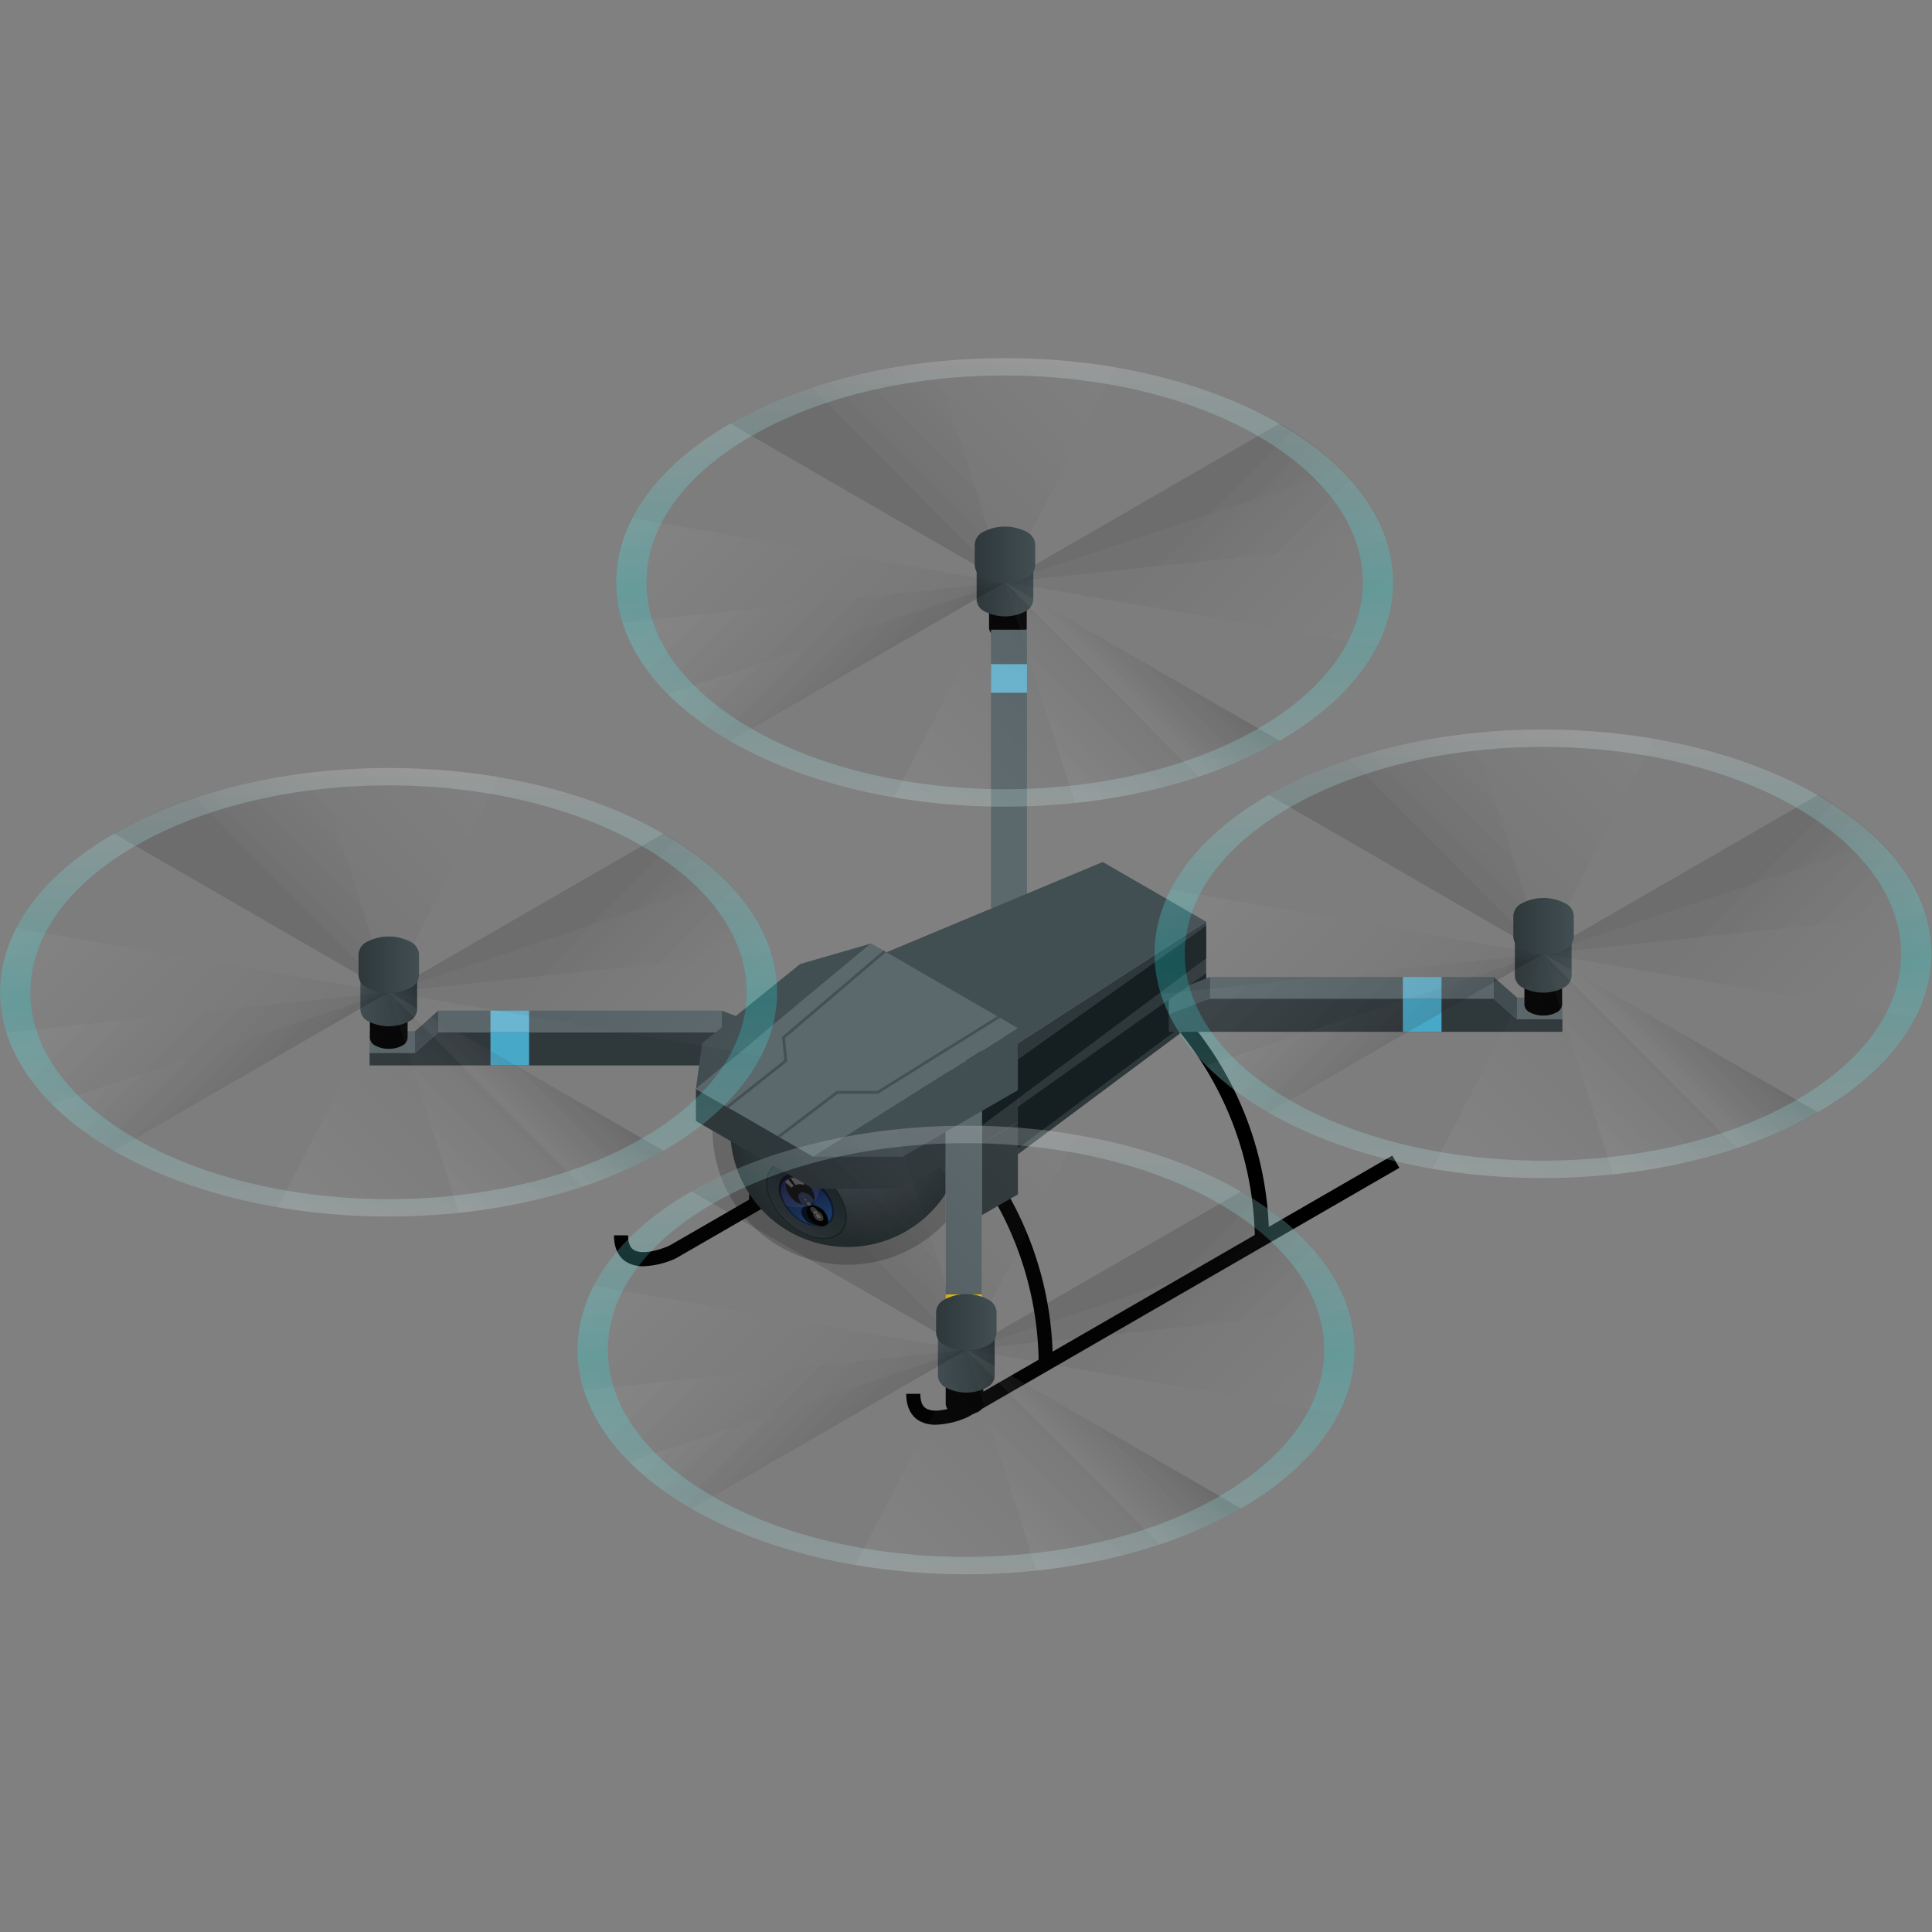 <svg xmlns="http://www.w3.org/2000/svg" xmlns:xlink="http://www.w3.org/1999/xlink" viewBox="0 0 300 300"><rect x="0" y="0" width="300" height="300" fill="#808080" stroke="none"/><defs><style>.cls-1{isolation:isolate;}.cls-2{fill:#5b686c;}.cls-3{fill:url(#linear-gradient);}.cls-4{fill:#6cbcd8;}.cls-5{fill:url(#radial-gradient);}.cls-6{fill:#212b2e;}.cls-7{fill:url(#linear-gradient-2);}.cls-8{fill:url(#linear-gradient-3);}.cls-9{fill:url(#linear-gradient-4);}.cls-10,.cls-12,.cls-13{mix-blend-mode:screen;}.cls-10{fill:url(#radial-gradient-2);}.cls-11{fill:#1c2745;}.cls-12{fill:url(#radial-gradient-3);}.cls-13{opacity:0.71;fill:url(#radial-gradient-4);}.cls-14,.cls-15,.cls-16{fill:#fff;}.cls-14{opacity:0.3;}.cls-15{opacity:0.4;}.cls-16{opacity:0.1;}.cls-17,.cls-28{opacity:0.5;}.cls-17,.cls-18,.cls-29,.cls-31,.cls-32,.cls-33,.cls-34,.cls-35,.cls-36,.cls-37,.cls-38,.cls-39,.cls-40,.cls-41,.cls-42,.cls-45,.cls-46,.cls-47,.cls-48,.cls-49,.cls-50,.cls-51,.cls-52,.cls-53,.cls-54,.cls-55,.cls-56,.cls-59,.cls-60,.cls-61,.cls-62,.cls-63,.cls-64,.cls-65,.cls-66,.cls-67,.cls-68,.cls-69,.cls-70,.cls-73,.cls-74,.cls-75,.cls-76,.cls-77,.cls-78,.cls-79,.cls-80,.cls-81,.cls-82,.cls-83,.cls-84{mix-blend-mode:multiply;}.cls-18,.cls-43,.cls-57,.cls-71,.cls-85{opacity:0.2;}.cls-19{fill:#2e383b;}.cls-20{fill:#151f22;}.cls-21{fill:#414e52;}.cls-22{fill:#47adce;}.cls-23{fill:url(#linear-gradient-5);}.cls-24{fill:#81b51c;}.cls-25{fill:url(#linear-gradient-6);}.cls-26{fill:#f9c40d;}.cls-27{fill:url(#linear-gradient-7);}.cls-30{fill:#424241;}.cls-30,.cls-31,.cls-32,.cls-34,.cls-35,.cls-36,.cls-37,.cls-38,.cls-39,.cls-40,.cls-41,.cls-45,.cls-46,.cls-48,.cls-49,.cls-50,.cls-51,.cls-52,.cls-53,.cls-54,.cls-55,.cls-59,.cls-60,.cls-62,.cls-63,.cls-64,.cls-65,.cls-66,.cls-67,.cls-68,.cls-69,.cls-73,.cls-74,.cls-76,.cls-77,.cls-78,.cls-79,.cls-80,.cls-81,.cls-82,.cls-83{opacity:0.05;}.cls-31{fill:url(#linear-gradient-8);}.cls-32{fill:url(#linear-gradient-9);}.cls-33,.cls-42,.cls-47,.cls-56,.cls-61,.cls-70,.cls-75,.cls-84{opacity:0.03;}.cls-33{fill:url(#linear-gradient-10);}.cls-34{fill:url(#linear-gradient-11);}.cls-35{fill:url(#linear-gradient-12);}.cls-36{fill:url(#linear-gradient-13);}.cls-37{fill:url(#linear-gradient-14);}.cls-38{fill:url(#linear-gradient-15);}.cls-39{fill:url(#linear-gradient-16);}.cls-40{fill:url(#linear-gradient-17);}.cls-41{fill:url(#linear-gradient-18);}.cls-42{fill:url(#linear-gradient-19);}.cls-43{fill:url(#linear-gradient-20);}.cls-44{fill:url(#linear-gradient-21);}.cls-45{fill:url(#linear-gradient-22);}.cls-46{fill:url(#linear-gradient-23);}.cls-47{fill:url(#linear-gradient-24);}.cls-48{fill:url(#linear-gradient-25);}.cls-49{fill:url(#linear-gradient-26);}.cls-50{fill:url(#linear-gradient-27);}.cls-51{fill:url(#linear-gradient-28);}.cls-52{fill:url(#linear-gradient-29);}.cls-53{fill:url(#linear-gradient-30);}.cls-54{fill:url(#linear-gradient-31);}.cls-55{fill:url(#linear-gradient-32);}.cls-56{fill:url(#linear-gradient-33);}.cls-57{fill:url(#linear-gradient-34);}.cls-58{fill:url(#linear-gradient-35);}.cls-59{fill:url(#linear-gradient-36);}.cls-60{fill:url(#linear-gradient-37);}.cls-61{fill:url(#linear-gradient-38);}.cls-62{fill:url(#linear-gradient-39);}.cls-63{fill:url(#linear-gradient-40);}.cls-64{fill:url(#linear-gradient-41);}.cls-65{fill:url(#linear-gradient-42);}.cls-66{fill:url(#linear-gradient-43);}.cls-67{fill:url(#linear-gradient-44);}.cls-68{fill:url(#linear-gradient-45);}.cls-69{fill:url(#linear-gradient-46);}.cls-70{fill:url(#linear-gradient-47);}.cls-71{fill:url(#linear-gradient-48);}.cls-72{fill:url(#linear-gradient-49);}.cls-73{fill:url(#linear-gradient-50);}.cls-74{fill:url(#linear-gradient-51);}.cls-75{fill:url(#linear-gradient-52);}.cls-76{fill:url(#linear-gradient-53);}.cls-77{fill:url(#linear-gradient-54);}.cls-78{fill:url(#linear-gradient-55);}.cls-79{fill:url(#linear-gradient-56);}.cls-80{fill:url(#linear-gradient-57);}.cls-81{fill:url(#linear-gradient-58);}.cls-82{fill:url(#linear-gradient-59);}.cls-83{fill:url(#linear-gradient-60);}.cls-84{fill:url(#linear-gradient-61);}.cls-85{fill:url(#linear-gradient-62);}.cls-86{fill:url(#linear-gradient-63);}</style><linearGradient id="linear-gradient" x1="-838.43" y1="89.09" x2="-829.62" y2="89.09" gradientTransform="translate(990.07)" gradientUnits="userSpaceOnUse"><stop offset="0" stop-color="#2e383b"/><stop offset="1" stop-color="#414e52"/></linearGradient><radialGradient id="radial-gradient" cx="131.59" cy="175.43" r="18.18" gradientUnits="userSpaceOnUse"><stop offset="0" stop-color="#596b70"/><stop offset="1" stop-color="#2e383b"/></radialGradient><linearGradient id="linear-gradient-2" x1="389.82" y1="-790.47" x2="389.82" y2="-809.23" gradientTransform="matrix(0.87, 0.5, 0, 1, -212.37, 793.09)" gradientUnits="userSpaceOnUse"><stop offset="0" stop-color="#4a5b61"/><stop offset="0.38" stop-color="#354247"/><stop offset="0.74" stop-color="#263135"/><stop offset="1" stop-color="#212b2e"/></linearGradient><linearGradient id="linear-gradient-3" x1="392.22" y1="-798.53" x2="387.29" y2="-804.95" gradientTransform="matrix(0.87, 0.5, 0, 1, -212.37, 793.09)" gradientUnits="userSpaceOnUse"><stop offset="0" stop-color="#2064a6"/><stop offset="0.47" stop-color="#1f3a72"/><stop offset="1" stop-color="#100b3b"/></linearGradient><linearGradient id="linear-gradient-4" x1="391.04" y1="-800.06" x2="388.53" y2="-803.34" xlink:href="#linear-gradient-3"/><radialGradient id="radial-gradient-2" cx="388.66" cy="-696.33" r="2.61" gradientTransform="matrix(0.87, 0.37, 0, 0.75, -212.37, 559.04)" gradientUnits="userSpaceOnUse"><stop offset="0" stop-color="#78237b"/><stop offset="1"/></radialGradient><radialGradient id="radial-gradient-3" cx="391.78" cy="-692.74" r="1.96" xlink:href="#radial-gradient-2"/><radialGradient id="radial-gradient-4" cx="390.6" cy="-692.16" r="1.7" gradientTransform="matrix(0.87, 0.37, 0, 0.75, -212.37, 559.04)" gradientUnits="userSpaceOnUse"><stop offset="0" stop-color="#73c138"/><stop offset="1"/></radialGradient><linearGradient id="linear-gradient-5" x1="-4287.75" y1="152.73" x2="-4278.94" y2="152.73" gradientTransform="matrix(-1, 0, 0, 1, -4222.98, 0)" xlink:href="#linear-gradient"/><linearGradient id="linear-gradient-6" x1="-438.88" y1="147.51" x2="-430.08" y2="147.51" gradientTransform="translate(674.11)" xlink:href="#linear-gradient"/><linearGradient id="linear-gradient-7" x1="-4358.31" y1="209.61" x2="-4349.5" y2="209.61" gradientTransform="matrix(-1, 0, 0, 1, -4203.86, 0)" xlink:href="#linear-gradient"/><linearGradient id="linear-gradient-8" x1="-3292.74" y1="-1491.34" x2="-3244.78" y2="-1491.34" gradientTransform="matrix(-0.71, -0.71, -0.71, 0.71, -3175.43, -1166.88)" gradientUnits="userSpaceOnUse"><stop offset="0" stop-color="#fff"/><stop offset="1"/></linearGradient><linearGradient id="linear-gradient-9" x1="-3282.33" y1="-1491.34" x2="-3244.78" y2="-1491.34" xlink:href="#linear-gradient-8"/><linearGradient id="linear-gradient-10" x1="-3269.52" y1="-1491.34" x2="-3244.78" y2="-1491.34" xlink:href="#linear-gradient-8"/><linearGradient id="linear-gradient-11" x1="-366.24" y1="1782.36" x2="-318.29" y2="1782.36" gradientTransform="matrix(0.71, 0.71, 0.71, -0.71, -896.62, 1593.21)" xlink:href="#linear-gradient-8"/><linearGradient id="linear-gradient-12" x1="-355.84" y1="1782.36" x2="-318.29" y2="1782.36" gradientTransform="matrix(0.71, 0.71, 0.71, -0.71, -896.62, 1593.21)" xlink:href="#linear-gradient-8"/><linearGradient id="linear-gradient-13" x1="-343.02" y1="1782.36" x2="-318.29" y2="1782.36" gradientTransform="matrix(0.71, 0.71, 0.71, -0.71, -896.62, 1593.21)" xlink:href="#linear-gradient-8"/><linearGradient id="linear-gradient-14" x1="-205.12" y1="-1584.29" x2="-156.55" y2="-1584.29" gradientTransform="matrix(0.71, -0.71, -0.71, -0.71, -827.65, -1132.73)" xlink:href="#linear-gradient-8"/><linearGradient id="linear-gradient-15" x1="-185.85" y1="-1584.29" x2="-156.55" y2="-1584.29" gradientTransform="matrix(0.71, -0.71, -0.71, -0.71, -827.65, -1132.73)" xlink:href="#linear-gradient-8"/><linearGradient id="linear-gradient-16" x1="-169.4" y1="-1584.29" x2="-156.55" y2="-1584.29" gradientTransform="matrix(0.71, -0.71, -0.71, -0.71, -827.65, -1132.73)" xlink:href="#linear-gradient-8"/><linearGradient id="linear-gradient-17" x1="-3429.58" y1="1877" x2="-3381.01" y2="1877" gradientTransform="matrix(-0.71, 0.71, 0.71, 0.71, -3587.74, 1146.08)" xlink:href="#linear-gradient-8"/><linearGradient id="linear-gradient-18" x1="-3410.32" y1="1877" x2="-3381.01" y2="1877" gradientTransform="matrix(-0.71, 0.71, 0.71, 0.71, -3587.74, 1146.08)" xlink:href="#linear-gradient-8"/><linearGradient id="linear-gradient-19" x1="-3393.87" y1="1877" x2="-3381.01" y2="1877" gradientTransform="matrix(-0.71, 0.71, 0.71, 0.71, -3587.74, 1146.08)" xlink:href="#linear-gradient-8"/><linearGradient id="linear-gradient-20" x1="156.01" y1="55.82" x2="156.01" y2="129.05" gradientUnits="userSpaceOnUse"><stop offset="0" stop-color="#fff"/><stop offset="0.49" stop-color="aqua"/><stop offset="1" stop-color="#fff"/></linearGradient><linearGradient id="linear-gradient-21" x1="-522.75" y1="86.17" x2="-513.37" y2="86.17" gradientTransform="translate(674.11)" xlink:href="#linear-gradient"/><linearGradient id="linear-gradient-22" x1="-3392.62" y1="-1509.66" x2="-3344.67" y2="-1509.66" xlink:href="#linear-gradient-8"/><linearGradient id="linear-gradient-23" x1="-3382.21" y1="-1509.66" x2="-3344.67" y2="-1509.66" xlink:href="#linear-gradient-8"/><linearGradient id="linear-gradient-24" x1="-3369.4" y1="-1509.66" x2="-3344.67" y2="-1509.66" xlink:href="#linear-gradient-8"/><linearGradient id="linear-gradient-25" x1="-266.36" y1="1800.68" x2="-218.41" y2="1800.68" gradientTransform="matrix(0.71, 0.71, 0.71, -0.71, -896.62, 1593.21)" xlink:href="#linear-gradient-8"/><linearGradient id="linear-gradient-26" x1="-255.95" y1="1800.68" x2="-218.41" y2="1800.68" gradientTransform="matrix(0.71, 0.71, 0.71, -0.71, -896.62, 1593.21)" xlink:href="#linear-gradient-8"/><linearGradient id="linear-gradient-27" x1="-243.14" y1="1800.68" x2="-218.41" y2="1800.68" gradientTransform="matrix(0.71, 0.71, 0.71, -0.71, -896.62, 1593.21)" xlink:href="#linear-gradient-8"/><linearGradient id="linear-gradient-28" x1="-186.8" y1="-1684.18" x2="-138.23" y2="-1684.18" gradientTransform="matrix(0.71, -0.71, -0.71, -0.71, -827.65, -1132.73)" xlink:href="#linear-gradient-8"/><linearGradient id="linear-gradient-29" x1="-167.53" y1="-1684.18" x2="-138.23" y2="-1684.18" gradientTransform="matrix(0.71, -0.71, -0.71, -0.71, -827.65, -1132.73)" xlink:href="#linear-gradient-8"/><linearGradient id="linear-gradient-30" x1="-151.08" y1="-1684.18" x2="-138.23" y2="-1684.18" gradientTransform="matrix(0.71, -0.71, -0.71, -0.71, -827.65, -1132.73)" xlink:href="#linear-gradient-8"/><linearGradient id="linear-gradient-31" x1="-3447.9" y1="1976.88" x2="-3399.33" y2="1976.88" gradientTransform="matrix(-0.71, 0.71, 0.71, 0.71, -3587.74, 1146.08)" xlink:href="#linear-gradient-8"/><linearGradient id="linear-gradient-32" x1="-3428.64" y1="1976.88" x2="-3399.33" y2="1976.88" gradientTransform="matrix(-0.71, 0.71, 0.71, 0.71, -3587.74, 1146.08)" xlink:href="#linear-gradient-8"/><linearGradient id="linear-gradient-33" x1="-3412.19" y1="1976.88" x2="-3399.33" y2="1976.88" gradientTransform="matrix(-0.71, 0.71, 0.71, 0.71, -3587.74, 1146.08)" xlink:href="#linear-gradient-8"/><linearGradient id="linear-gradient-34" x1="239.59" y1="113.49" x2="239.59" y2="186.73" xlink:href="#linear-gradient-20"/><linearGradient id="linear-gradient-35" x1="-439.17" y1="143.84" x2="-429.79" y2="143.84" gradientTransform="translate(674.11)" xlink:href="#linear-gradient"/><linearGradient id="linear-gradient-36" x1="-3372.77" y1="-1402.82" x2="-3324.81" y2="-1402.82" xlink:href="#linear-gradient-8"/><linearGradient id="linear-gradient-37" x1="-3362.36" y1="-1402.82" x2="-3324.81" y2="-1402.82" xlink:href="#linear-gradient-8"/><linearGradient id="linear-gradient-38" x1="-3349.55" y1="-1402.82" x2="-3324.81" y2="-1402.82" xlink:href="#linear-gradient-8"/><linearGradient id="linear-gradient-39" x1="-286.21" y1="1693.84" x2="-238.26" y2="1693.84" gradientTransform="matrix(0.71, 0.71, 0.71, -0.71, -896.62, 1593.21)" xlink:href="#linear-gradient-8"/><linearGradient id="linear-gradient-40" x1="-275.81" y1="1693.84" x2="-238.26" y2="1693.84" gradientTransform="matrix(0.71, 0.71, 0.71, -0.71, -896.62, 1593.21)" xlink:href="#linear-gradient-8"/><linearGradient id="linear-gradient-41" x1="-262.99" y1="1693.84" x2="-238.26" y2="1693.84" gradientTransform="matrix(0.71, 0.71, 0.71, -0.71, -896.62, 1593.21)" xlink:href="#linear-gradient-8"/><linearGradient id="linear-gradient-42" x1="-293.64" y1="-1664.32" x2="-245.07" y2="-1664.32" gradientTransform="matrix(0.71, -0.71, -0.71, -0.71, -827.65, -1132.73)" xlink:href="#linear-gradient-8"/><linearGradient id="linear-gradient-43" x1="-274.37" y1="-1664.32" x2="-245.07" y2="-1664.32" gradientTransform="matrix(0.71, -0.71, -0.71, -0.71, -827.65, -1132.73)" xlink:href="#linear-gradient-8"/><linearGradient id="linear-gradient-44" x1="-257.92" y1="-1664.32" x2="-245.07" y2="-1664.32" gradientTransform="matrix(0.71, -0.71, -0.71, -0.71, -827.65, -1132.73)" xlink:href="#linear-gradient-8"/><linearGradient id="linear-gradient-45" x1="-3341.06" y1="1957.03" x2="-3292.49" y2="1957.03" gradientTransform="matrix(-0.71, 0.71, 0.71, 0.71, -3587.74, 1146.08)" xlink:href="#linear-gradient-8"/><linearGradient id="linear-gradient-46" x1="-3321.8" y1="1957.03" x2="-3292.49" y2="1957.03" gradientTransform="matrix(-0.71, 0.71, 0.71, 0.71, -3587.74, 1146.08)" xlink:href="#linear-gradient-8"/><linearGradient id="linear-gradient-47" x1="-3305.34" y1="1957.03" x2="-3292.49" y2="1957.03" gradientTransform="matrix(-0.71, 0.71, 0.71, 0.71, -3587.74, 1146.08)" xlink:href="#linear-gradient-8"/><linearGradient id="linear-gradient-48" x1="150.01" y1="175" x2="150.01" y2="248.24" xlink:href="#linear-gradient-20"/><linearGradient id="linear-gradient-49" x1="-528.76" y1="205.35" x2="-519.37" y2="205.35" gradientTransform="translate(674.11)" xlink:href="#linear-gradient"/><linearGradient id="linear-gradient-50" x1="-3270.08" y1="-1378.68" x2="-3222.13" y2="-1378.68" xlink:href="#linear-gradient-8"/><linearGradient id="linear-gradient-51" x1="-3259.68" y1="-1378.68" x2="-3222.13" y2="-1378.68" xlink:href="#linear-gradient-8"/><linearGradient id="linear-gradient-52" x1="-3246.86" y1="-1378.68" x2="-3222.13" y2="-1378.68" xlink:href="#linear-gradient-8"/><linearGradient id="linear-gradient-53" x1="-388.9" y1="1669.69" x2="-340.94" y2="1669.69" gradientTransform="matrix(0.71, 0.71, 0.71, -0.71, -896.62, 1593.21)" xlink:href="#linear-gradient-8"/><linearGradient id="linear-gradient-54" x1="-378.49" y1="1669.69" x2="-340.94" y2="1669.69" gradientTransform="matrix(0.71, 0.71, 0.71, -0.71, -896.62, 1593.21)" xlink:href="#linear-gradient-8"/><linearGradient id="linear-gradient-55" x1="-365.68" y1="1669.69" x2="-340.94" y2="1669.69" gradientTransform="matrix(0.71, 0.71, 0.71, -0.71, -896.62, 1593.21)" xlink:href="#linear-gradient-8"/><linearGradient id="linear-gradient-56" x1="-317.78" y1="-1561.64" x2="-269.21" y2="-1561.64" gradientTransform="matrix(0.71, -0.71, -0.71, -0.71, -827.65, -1132.73)" xlink:href="#linear-gradient-8"/><linearGradient id="linear-gradient-57" x1="-298.52" y1="-1561.64" x2="-269.21" y2="-1561.64" gradientTransform="matrix(0.71, -0.71, -0.71, -0.71, -827.65, -1132.73)" xlink:href="#linear-gradient-8"/><linearGradient id="linear-gradient-58" x1="-282.07" y1="-1561.64" x2="-269.21" y2="-1561.64" gradientTransform="matrix(0.71, -0.71, -0.71, -0.71, -827.65, -1132.73)" xlink:href="#linear-gradient-8"/><linearGradient id="linear-gradient-59" x1="-3316.91" y1="1854.34" x2="-3268.35" y2="1854.34" gradientTransform="matrix(-0.71, 0.71, 0.71, 0.71, -3587.74, 1146.08)" xlink:href="#linear-gradient-8"/><linearGradient id="linear-gradient-60" x1="-3297.65" y1="1854.34" x2="-3268.35" y2="1854.34" gradientTransform="matrix(-0.71, 0.71, 0.71, 0.71, -3587.74, 1146.08)" xlink:href="#linear-gradient-8"/><linearGradient id="linear-gradient-61" x1="-3281.2" y1="1854.34" x2="-3268.35" y2="1854.34" gradientTransform="matrix(-0.71, 0.71, 0.71, 0.71, -3587.74, 1146.08)" xlink:href="#linear-gradient-8"/><linearGradient id="linear-gradient-62" x1="60.32" y1="119.47" x2="60.32" y2="192.7" xlink:href="#linear-gradient-20"/><linearGradient id="linear-gradient-63" x1="-618.44" y1="149.81" x2="-609.06" y2="149.81" gradientTransform="translate(674.11)" xlink:href="#linear-gradient"/></defs><title>Icons Multimedia productions</title><g class="cls-1"><g id="Layer_1" data-name="Layer 1"><path d="M118.5,187.39h-2.2c0-9,2.21-15.15,6.56-18.34,5.09-3.74,11.11-1.9,11.37-1.82l-.66,2.1.33-1.05-.33,1.05s-5.25-1.58-9.43,1.5C120.39,173.59,118.5,179.16,118.5,187.39Z"/><path d="M152.07,168.31h-2.19c0-9,2.21-15.15,6.56-18.34,5.08-3.73,11.11-1.9,11.36-1.82l-.66,2.1.33-1.05-.32,1.05c-.06,0-5.26-1.58-9.43,1.5C154,154.51,152.08,160.08,152.07,168.31Z"/><path d="M99.94,196.62a5.06,5.06,0,0,1-2.71-.68c-.86-.55-1.89-1.71-1.89-4.12h2.19c0,1.71.66,2.12.88,2.26,1.43.9,4.52-.18,5.54-.66l66.86-38.59,1.1,1.9L105,195.37l0,0A13.05,13.05,0,0,1,99.94,196.62Z"/><path d="M163.48,211.87h-2.19a51.89,51.89,0,0,0-16.11-37.32l1.41-1.68A53.12,53.12,0,0,1,163.48,211.87Z"/><path d="M197.06,192.79h-2.2a51.84,51.84,0,0,0-16.1-37.31l1.41-1.68A53.08,53.08,0,0,1,197.06,192.79Z"/><path d="M145.32,221.23a5.06,5.06,0,0,1-2.71-.68c-.86-.55-1.89-1.71-1.89-4.12h2.19c0,1.71.66,2.12.88,2.26,1.44.91,4.52-.18,5.54-.66l66.86-38.59,1.1,1.9L150.35,220l0,0A13.05,13.05,0,0,1,145.32,221.23Z"/><path d="M154.44,90.9a4.6,4.6,0,0,1,4.13,0,1.47,1.47,0,0,1,.86,1.2v5.42a1.46,1.46,0,0,1-.86,1.2,4.6,4.6,0,0,1-4.13,0,1.46,1.46,0,0,1-.86-1.2V92.1A1.47,1.47,0,0,1,154.44,90.9Z"/><rect class="cls-2" x="153.88" y="97.78" width="5.59" height="43.21"/><path class="cls-3" d="M159.16,83.21a6.82,6.82,0,0,0-6.22,0A2.17,2.17,0,0,0,151.65,85v8.17a2.2,2.2,0,0,0,1.29,1.8,6.91,6.91,0,0,0,6.22,0,2.2,2.2,0,0,0,1.29-1.8V85A2.17,2.17,0,0,0,159.16,83.21Z"/><rect class="cls-4" x="153.88" y="103.13" width="5.59" height="4.44"/><path class="cls-5" d="M149.78,175.43a18.19,18.19,0,1,1-18.19-18.18A18.18,18.18,0,0,1,149.78,175.43Z"/><path class="cls-6" d="M131.5,189.05c0-3-2.81-6.62-6.29-8.12s-6.28-.28-6.28,2.71,2.81,6.62,6.28,8.12S131.5,192,131.5,189.05Z"/><path class="cls-7" d="M131.3,189c0-2.89-2.73-6.41-6.09-7.85s-6.08-.27-6.08,2.62,2.72,6.41,6.08,7.85S131.3,191.85,131.3,189Z"/><path class="cls-8" d="M129.49,188.18c0-2-1.91-4.5-4.28-5.51s-4.27-.2-4.27,1.83,1.91,4.51,4.27,5.52S129.49,190.22,129.49,188.18Z"/><path class="cls-9" d="M127.39,187.28a3.55,3.55,0,0,0-2.18-2.81c-1.2-.52-2.18-.1-2.18.94a3.57,3.57,0,0,0,2.18,2.81C126.42,188.74,127.39,188.32,127.39,187.28Z"/><path class="cls-10" d="M126.47,185.93c0,1.07-1,1.51-2.26,1A3.69,3.69,0,0,1,122,184c0-1.08,1-1.51,2.26-1A3.66,3.66,0,0,1,126.47,185.93Z"/><path class="cls-11" d="M126.46,186.88a2,2,0,0,0-1.25-1.61c-.69-.3-1.25-.06-1.25.54a2,2,0,0,0,1.25,1.61C125.9,187.72,126.46,187.48,126.46,186.88Z"/><path class="cls-12" d="M128.61,189.52c0,.81-.76,1.13-1.7.73a2.75,2.75,0,0,1-1.7-2.19c0-.8.76-1.13,1.7-.73A2.75,2.75,0,0,1,128.61,189.52Z"/><path class="cls-13" d="M127.36,189.41c0,.71-.66,1-1.47.64a2.4,2.4,0,0,1-1.47-1.9c0-.71.66-1,1.47-.64A2.4,2.4,0,0,1,127.36,189.41Z"/><path class="cls-14" d="M127.62,189.57a1.1,1.1,0,0,1-1.12-.49c-.31-.4-.31-.84,0-1a1.09,1.09,0,0,1,1.12.49C127.94,189,127.94,189.43,127.62,189.57Z"/><path class="cls-14" d="M127.31,189.16a.49.49,0,0,1-.5-.22c-.13-.17-.13-.36,0-.42a.48.48,0,0,1,.5.21C127.45,188.91,127.45,189.1,127.31,189.16Z"/><path class="cls-14" d="M126.75,188.44a.77.77,0,0,1-.78-.34c-.21-.27-.21-.57,0-.66a.74.74,0,0,1,.78.33C127,188.05,127,188.34,126.75,188.44Z"/><path class="cls-14" d="M125.8,187.21a.43.43,0,0,1-.44-.19c-.12-.16-.12-.33,0-.38a.43.43,0,0,1,.44.19C125.92,187,125.92,187.16,125.8,187.21Z"/><path class="cls-14" d="M125.19,186.43a.23.23,0,0,1-.22-.1c-.07-.08-.07-.17,0-.19a.2.2,0,0,1,.22.09C125.25,186.31,125.25,186.4,125.19,186.43Z"/><path class="cls-14" d="M124.79,185.91s-.11,0-.15-.07,0-.11,0-.13.11,0,.15.07S124.83,185.89,124.79,185.91Z"/><path class="cls-15" d="M123.49,184a2.22,2.22,0,0,1,1.37,0l-.17-1a3.15,3.15,0,0,0-1.91-.06Z"/><path class="cls-15" d="M122.39,183.14a1.49,1.49,0,0,0-.47.43l1,.87a1,1,0,0,1,.32-.31Z"/><path class="cls-16" d="M120.94,184.5a5,5,0,0,0,.89,2.63c3.07,1,5.47-.19,5.47-2.92,0-.06,0-.13,0-.19a7.3,7.3,0,0,0-2.08-1.35C122.85,181.65,120.94,182.47,120.94,184.5Z"/><path class="cls-17" d="M125.21,182.65c-2.37-1-4.29-.19-4.29,1.85s1.92,4.52,4.29,5.54,4.3.19,4.3-1.85S127.59,183.67,125.21,182.65Zm0,7.23c-2.18-.94-3.95-3.23-3.95-5.11s1.77-2.64,3.95-1.7,4,3.23,4,5.11S127.4,190.82,125.21,189.88Z"/><path class="cls-18" d="M152.54,175.43a20.95,20.95,0,1,1-20.95-20.94A21,21,0,0,1,152.54,175.43Z"/><polygon class="cls-19" points="158.06 174.26 140.2 184.57 140.2 179.6 158.06 169.28 158.06 174.26"/><polygon class="cls-19" points="158.06 185.46 152.26 188.81 145.89 181.29 158.06 174.26 158.06 185.46"/><polygon class="cls-19" points="158.06 162.01 158.06 179.24 187.29 157.45 187.29 143.12 158.06 162.01"/><polygon class="cls-20" points="158.06 171.87 158.06 178.31 187.29 156.51 187.29 151.12 158.06 171.87"/><polygon class="cls-20" points="187.29 143.77 146.85 172.48 146.85 178.95 187.29 148.81 187.29 143.77"/><polygon class="cls-19" points="57.39 165.44 118.51 165.44 118.51 162.77 112.08 160.28 68.07 160.28 64.44 163.48 57.39 163.48 57.39 165.44"/><rect class="cls-2" x="68.07" y="156.92" width="44.01" height="3.36"/><polygon class="cls-21" points="68.07 160.28 64.44 163.48 64.44 160.13 68.07 156.92 68.07 160.28"/><rect class="cls-2" x="57.39" y="160.12" width="7.05" height="3.36"/><polygon class="cls-21" points="118.51 162.77 112.08 160.28 112.08 156.92 118.51 159.41 118.51 162.77"/><rect class="cls-4" x="76.16" y="156.92" width="6" height="3.36"/><rect class="cls-22" x="76.16" y="160.28" width="6" height="5.16"/><path d="M58.3,154.55a4.22,4.22,0,0,1,2.07-.49,4.28,4.28,0,0,1,2.07.49,1.44,1.44,0,0,1,.85,1.19v5.43a1.46,1.46,0,0,1-.85,1.2,4.28,4.28,0,0,1-2.07.49,4.22,4.22,0,0,1-2.07-.49,1.47,1.47,0,0,1-.86-1.2v-5.43A1.46,1.46,0,0,1,58.3,154.55Z"/><path class="cls-23" d="M57.25,146.85a6.93,6.93,0,0,1,6.23,0,2.2,2.2,0,0,1,1.29,1.8v8.17a2.2,2.2,0,0,1-1.29,1.8,6.93,6.93,0,0,1-6.23,0,2.2,2.2,0,0,1-1.29-1.8v-8.17A2.2,2.2,0,0,1,57.25,146.85Z"/><polygon class="cls-21" points="171.23 133.85 135.28 148.86 158.06 162.01 187.29 143.12 171.23 133.85"/><polygon class="cls-19" points="126.25 184.57 108.06 174.07 108.06 169.09 126.25 179.6 126.25 184.57"/><rect class="cls-19" x="126.25" y="179.6" width="13.94" height="4.98"/><polygon class="cls-21" points="124.25 149.69 109.02 162 108.06 169.09 135.28 146.5 124.25 149.69"/><polygon class="cls-24" points="146.85 175.75 146.85 209.59 152.45 209.59 152.45 172.52 146.85 175.75"/><polygon class="cls-19" points="242.61 160.22 181.49 160.22 181.49 157.55 187.91 155.06 231.93 155.06 235.56 158.26 242.61 158.26 242.61 160.22"/><rect class="cls-2" x="187.92" y="151.7" width="44.01" height="3.36"/><polygon class="cls-21" points="231.93 155.06 235.56 158.26 235.56 154.9 231.93 151.7 231.93 155.06"/><rect class="cls-2" x="235.56" y="154.9" width="7.05" height="3.36"/><polygon class="cls-21" points="184.7 152.95 181.49 155.24 181.49 157.55 187.91 155.06 187.91 151.7 184.7 152.95"/><rect class="cls-4" x="217.84" y="151.7" width="6" height="3.36"/><rect class="cls-22" x="217.84" y="155.06" width="6" height="5.16"/><path d="M241.7,149.33a4.23,4.23,0,0,0-2.07-.5,4.28,4.28,0,0,0-2.07.5,1.44,1.44,0,0,0-.85,1.19V156a1.46,1.46,0,0,0,.85,1.2,4.28,4.28,0,0,0,2.07.49,4.22,4.22,0,0,0,2.07-.49,1.47,1.47,0,0,0,.86-1.2v-5.43A1.46,1.46,0,0,0,241.7,149.33Z"/><path class="cls-25" d="M242.75,141.63a6.93,6.93,0,0,0-6.23,0,2.2,2.2,0,0,0-1.29,1.8v8.17a2.2,2.2,0,0,0,1.29,1.8,6.93,6.93,0,0,0,6.23,0,2.2,2.2,0,0,0,1.29-1.8v-8.17A2.2,2.2,0,0,0,242.75,141.63Z"/><rect class="cls-2" x="146.85" y="171.33" width="5.59" height="39.46"/><rect class="cls-26" x="146.85" y="201" width="5.59" height="4.44"/><path d="M147.71,211.43a4.53,4.53,0,0,1,4.14,0,1.44,1.44,0,0,1,.85,1.19v5.43a1.44,1.44,0,0,1-.85,1.19,4.53,4.53,0,0,1-4.14,0,1.46,1.46,0,0,1-.86-1.19v-5.43A1.46,1.46,0,0,1,147.71,211.43Z"/><path class="cls-27" d="M146.93,203.73a6.84,6.84,0,0,1,6.23,0,2.18,2.18,0,0,1,1.29,1.8v8.17a2.17,2.17,0,0,1-1.29,1.79,6.84,6.84,0,0,1-6.23,0,2.19,2.19,0,0,1-1.29-1.79v-8.17A2.2,2.2,0,0,1,146.93,203.73Z"/><polygon class="cls-21" points="126.25 179.6 140.2 179.6 158.06 169.28 158.06 159.65 126.25 179.6"/><polygon class="cls-2" points="158.06 159.65 135.28 146.5 108.06 169.09 126.25 179.6 158.06 159.65"/><g class="cls-28"><polygon class="cls-19" points="113.14 172.03 122.25 164.81 121.9 161.19 137.59 147.83 137.18 147.6 121.53 160.93 121.44 161.01 121.79 164.62 112.73 171.79 113.14 172.03"/><polygon class="cls-19" points="130.07 169.84 136.34 169.84 155.28 158.05 154.85 157.8 136.22 169.4 129.92 169.4 120.7 176.39 121.11 176.63 130.07 169.84"/></g><g class="cls-29"><path class="cls-30" d="M113.37,65.76c-23.58,13.61-23.58,35.68,0,49.29s61.79,13.61,85.37,0,23.57-35.68,0-49.29S136.94,52.15,113.37,65.76Z"/><path class="cls-31" d="M213.92,100.36l-57.87-10,42.69-24.65C215,75.13,220,88.5,213.92,100.36Z"/><path class="cls-32" d="M156.05,90.41l42.69-24.65c9,5.2,14.57,11.64,16.69,18.37Z"/><path class="cls-33" d="M156.05,90.41l42.69-24.65A46.37,46.37,0,0,1,208.4,73Z"/><path class="cls-34" d="M98.19,80.46l57.86,10-42.68,24.64C97.15,105.69,92.09,92.32,98.19,80.46Z"/><path class="cls-35" d="M156.05,90.41l-42.68,24.64c-9-5.2-14.57-11.63-16.7-18.36Z"/><path class="cls-36" d="M156.05,90.41l-42.68,24.64a46.34,46.34,0,0,1-9.67-7.27Z"/><path class="cls-37" d="M138.82,123.82l17.23-33.41,42.69,24.64C182.52,124.42,159.36,127.34,138.82,123.82Z"/><path class="cls-38" d="M156.05,90.41l42.69,24.64c-9,5.2-20.16,8.42-31.81,9.64Z"/><path class="cls-39" d="M156.05,90.41l42.69,24.64a68.17,68.17,0,0,1-12.6,5.58Z"/><path class="cls-40" d="M173.29,57,156.05,90.41,113.37,65.76C129.59,56.4,152.74,53.48,173.29,57Z"/><path class="cls-41" d="M156.05,90.41,113.37,65.76c9-5.2,20.15-8.41,31.8-9.64Z"/><path class="cls-42" d="M156.05,90.41,113.37,65.76A67.85,67.85,0,0,1,126,60.19Z"/></g><path class="cls-43" d="M198.66,65.8c-23.55-13.6-61.75-13.6-85.31,0s-23.55,35.66,0,49.26,61.76,13.6,85.31,0S222.22,79.4,198.66,65.8Zm-3.31,47.34c-21.73,12.55-56.95,12.55-78.68,0s-21.73-32.88,0-45.43,57-12.54,78.68,0S217.08,100.6,195.35,113.14Z"/><path class="cls-44" d="M159.37,82.56a7.37,7.37,0,0,0-6.64,0,2.35,2.35,0,0,0-1.37,1.92v3.37a2.34,2.34,0,0,0,1.37,1.92,7.37,7.37,0,0,0,6.64,0,2.34,2.34,0,0,0,1.37-1.92V84.48A2.35,2.35,0,0,0,159.37,82.56Z"/><g class="cls-29"><path class="cls-30" d="M197,123.44c-23.58,13.61-23.58,35.67,0,49.29s61.8,13.61,85.37,0,23.57-35.68,0-49.29S220.52,109.82,197,123.44Z"/><path class="cls-45" d="M297.5,158l-57.87-9.95,42.69-24.64C298.54,132.8,303.6,146.17,297.5,158Z"/><path class="cls-46" d="M239.63,148.08l42.69-24.64c9,5.2,14.57,11.63,16.69,18.36Z"/><path class="cls-47" d="M239.63,148.08l42.69-24.64a46,46,0,0,1,9.66,7.27Z"/><path class="cls-48" d="M181.77,138.13l57.86,10L197,172.73C180.73,163.36,175.67,150,181.77,138.13Z"/><path class="cls-49" d="M239.63,148.08,197,172.73c-9-5.2-14.57-11.64-16.69-18.37Z"/><path class="cls-50" d="M239.63,148.08,197,172.73a46.37,46.37,0,0,1-9.66-7.28Z"/><path class="cls-51" d="M222.4,181.49l17.23-33.41,42.69,24.65C266.1,182.09,243,185,222.4,181.49Z"/><path class="cls-52" d="M239.63,148.08l42.69,24.65c-9,5.2-20.16,8.41-31.81,9.63Z"/><path class="cls-53" d="M239.63,148.08l42.69,24.65a68.84,68.84,0,0,1-12.6,5.58Z"/><path class="cls-54" d="M256.87,114.67l-17.24,33.41L197,123.44C213.17,114.07,236.32,111.15,256.87,114.67Z"/><path class="cls-55" d="M239.63,148.08,197,123.44c9-5.21,20.15-8.42,31.8-9.64Z"/><path class="cls-56" d="M239.63,148.08,197,123.44a67.22,67.22,0,0,1,12.6-5.58Z"/></g><path class="cls-57" d="M282.25,123.47c-23.56-13.6-61.76-13.6-85.31,0s-23.56,35.66,0,49.26,61.75,13.6,85.31,0S305.8,137.08,282.25,123.47Zm-3.32,47.35c-21.72,12.54-57,12.54-78.68,0s-21.73-32.89,0-45.43,57-12.55,78.68,0S300.66,158.27,278.93,170.82Z"/><path class="cls-58" d="M243,140.24a7.27,7.27,0,0,0-6.63,0,2.33,2.33,0,0,0-1.38,1.91v3.38a2.33,2.33,0,0,0,1.38,1.91,7.35,7.35,0,0,0,6.63,0,2.33,2.33,0,0,0,1.38-1.91v-3.38A2.33,2.33,0,0,0,243,140.24Z"/><g class="cls-29"><path class="cls-30" d="M107.36,185c-23.57,13.61-23.57,35.67,0,49.29s61.8,13.61,85.37,0,23.58-35.68,0-49.29S130.94,171.33,107.36,185Z"/><path class="cls-59" d="M207.91,219.54l-57.86-9.95L192.73,185C209,194.31,214,207.68,207.91,219.54Z"/><path class="cls-60" d="M150.05,209.59,192.73,185c9,5.2,14.57,11.63,16.7,18.36Z"/><path class="cls-61" d="M150.05,209.59,192.73,185a46,46,0,0,1,9.66,7.27Z"/><path class="cls-62" d="M92.18,199.64l57.87,10-42.69,24.65C91.14,224.87,86.08,211.5,92.18,199.64Z"/><path class="cls-63" d="M150.05,209.59l-42.69,24.65c-9-5.2-14.57-11.64-16.69-18.37Z"/><path class="cls-64" d="M150.05,209.59l-42.69,24.65A46.37,46.37,0,0,1,97.7,227Z"/><path class="cls-65" d="M132.81,243l17.24-33.41,42.68,24.65C176.51,243.6,153.36,246.52,132.81,243Z"/><path class="cls-66" d="M150.05,209.59l42.68,24.65c-9,5.2-20.15,8.41-31.8,9.63Z"/><path class="cls-67" d="M150.05,209.59l42.68,24.65a68.54,68.54,0,0,1-12.6,5.58Z"/><path class="cls-68" d="M167.28,176.18l-17.23,33.41L107.36,185C123.58,175.58,146.74,172.66,167.28,176.18Z"/><path class="cls-69" d="M150.05,209.59,107.36,185c9-5.21,20.16-8.42,31.81-9.64Z"/><path class="cls-70" d="M150.05,209.59,107.36,185a67.51,67.51,0,0,1,12.6-5.58Z"/></g><path class="cls-71" d="M192.66,185c-23.56-13.6-61.75-13.6-85.31,0s-23.56,35.66,0,49.26,61.75,13.6,85.31,0S216.22,198.59,192.66,185Zm-3.31,47.35c-21.73,12.54-57,12.54-78.69,0s-21.72-32.89,0-45.43,57-12.55,78.69,0S211.07,219.78,189.35,232.33Z"/><path class="cls-72" d="M153.36,201.75a7.27,7.27,0,0,0-6.63,0,2.32,2.32,0,0,0-1.37,1.91V207a2.32,2.32,0,0,0,1.37,1.91,7.35,7.35,0,0,0,6.63,0,2.33,2.33,0,0,0,1.38-1.91v-3.38A2.33,2.33,0,0,0,153.36,201.75Z"/><g class="cls-29"><path class="cls-30" d="M17.68,129.41c-23.57,13.61-23.57,35.68,0,49.29s61.8,13.61,85.37,0,23.58-35.68,0-49.29S41.26,115.8,17.68,129.41Z"/><path class="cls-73" d="M118.23,164l-57.86-9.95,42.68-24.65C119.27,138.78,124.33,152.14,118.23,164Z"/><path class="cls-74" d="M60.37,154.06l42.68-24.65c9,5.2,14.57,11.64,16.7,18.36Z"/><path class="cls-75" d="M60.37,154.06l42.68-24.65a46,46,0,0,1,9.66,7.27Z"/><path class="cls-76" d="M2.5,144.11l57.87,9.95L17.68,178.7C1.46,169.34-3.6,156,2.5,144.11Z"/><path class="cls-77" d="M60.37,154.06,17.68,178.7c-9-5.2-14.57-11.64-16.69-18.36Z"/><path class="cls-78" d="M60.37,154.06,17.68,178.7A46,46,0,0,1,8,171.43Z"/><path class="cls-79" d="M43.13,187.47l17.24-33.41,42.68,24.64C86.83,188.07,63.68,191,43.13,187.47Z"/><path class="cls-80" d="M60.37,154.06l42.68,24.64c-9,5.2-20.15,8.41-31.8,9.64Z"/><path class="cls-81" d="M60.37,154.06l42.68,24.64a68.54,68.54,0,0,1-12.6,5.58Z"/><path class="cls-82" d="M77.6,120.65,60.37,154.06,17.68,129.41C33.9,120.05,57.05,117.12,77.6,120.65Z"/><path class="cls-83" d="M60.37,154.06,17.68,129.41c9-5.2,20.16-8.41,31.81-9.64Z"/><path class="cls-84" d="M60.37,154.06,17.68,129.41a68.84,68.84,0,0,1,12.6-5.58Z"/></g><path class="cls-85" d="M103,129.45c-23.56-13.6-61.75-13.6-85.31,0s-23.56,35.65,0,49.25,61.75,13.61,85.31,0S126.54,143.05,103,129.45Zm-3.32,47.34c-21.72,12.55-56.95,12.55-78.68,0s-21.72-32.88,0-45.43,57-12.54,78.68,0S121.39,164.25,99.66,176.79Z"/><path class="cls-86" d="M63.68,146.21a7.35,7.35,0,0,0-6.63,0,2.32,2.32,0,0,0-1.37,1.92v3.37a2.33,2.33,0,0,0,1.37,1.92,7.35,7.35,0,0,0,6.63,0,2.34,2.34,0,0,0,1.38-1.92v-3.37A2.33,2.33,0,0,0,63.68,146.21Z"/></g></g></svg>